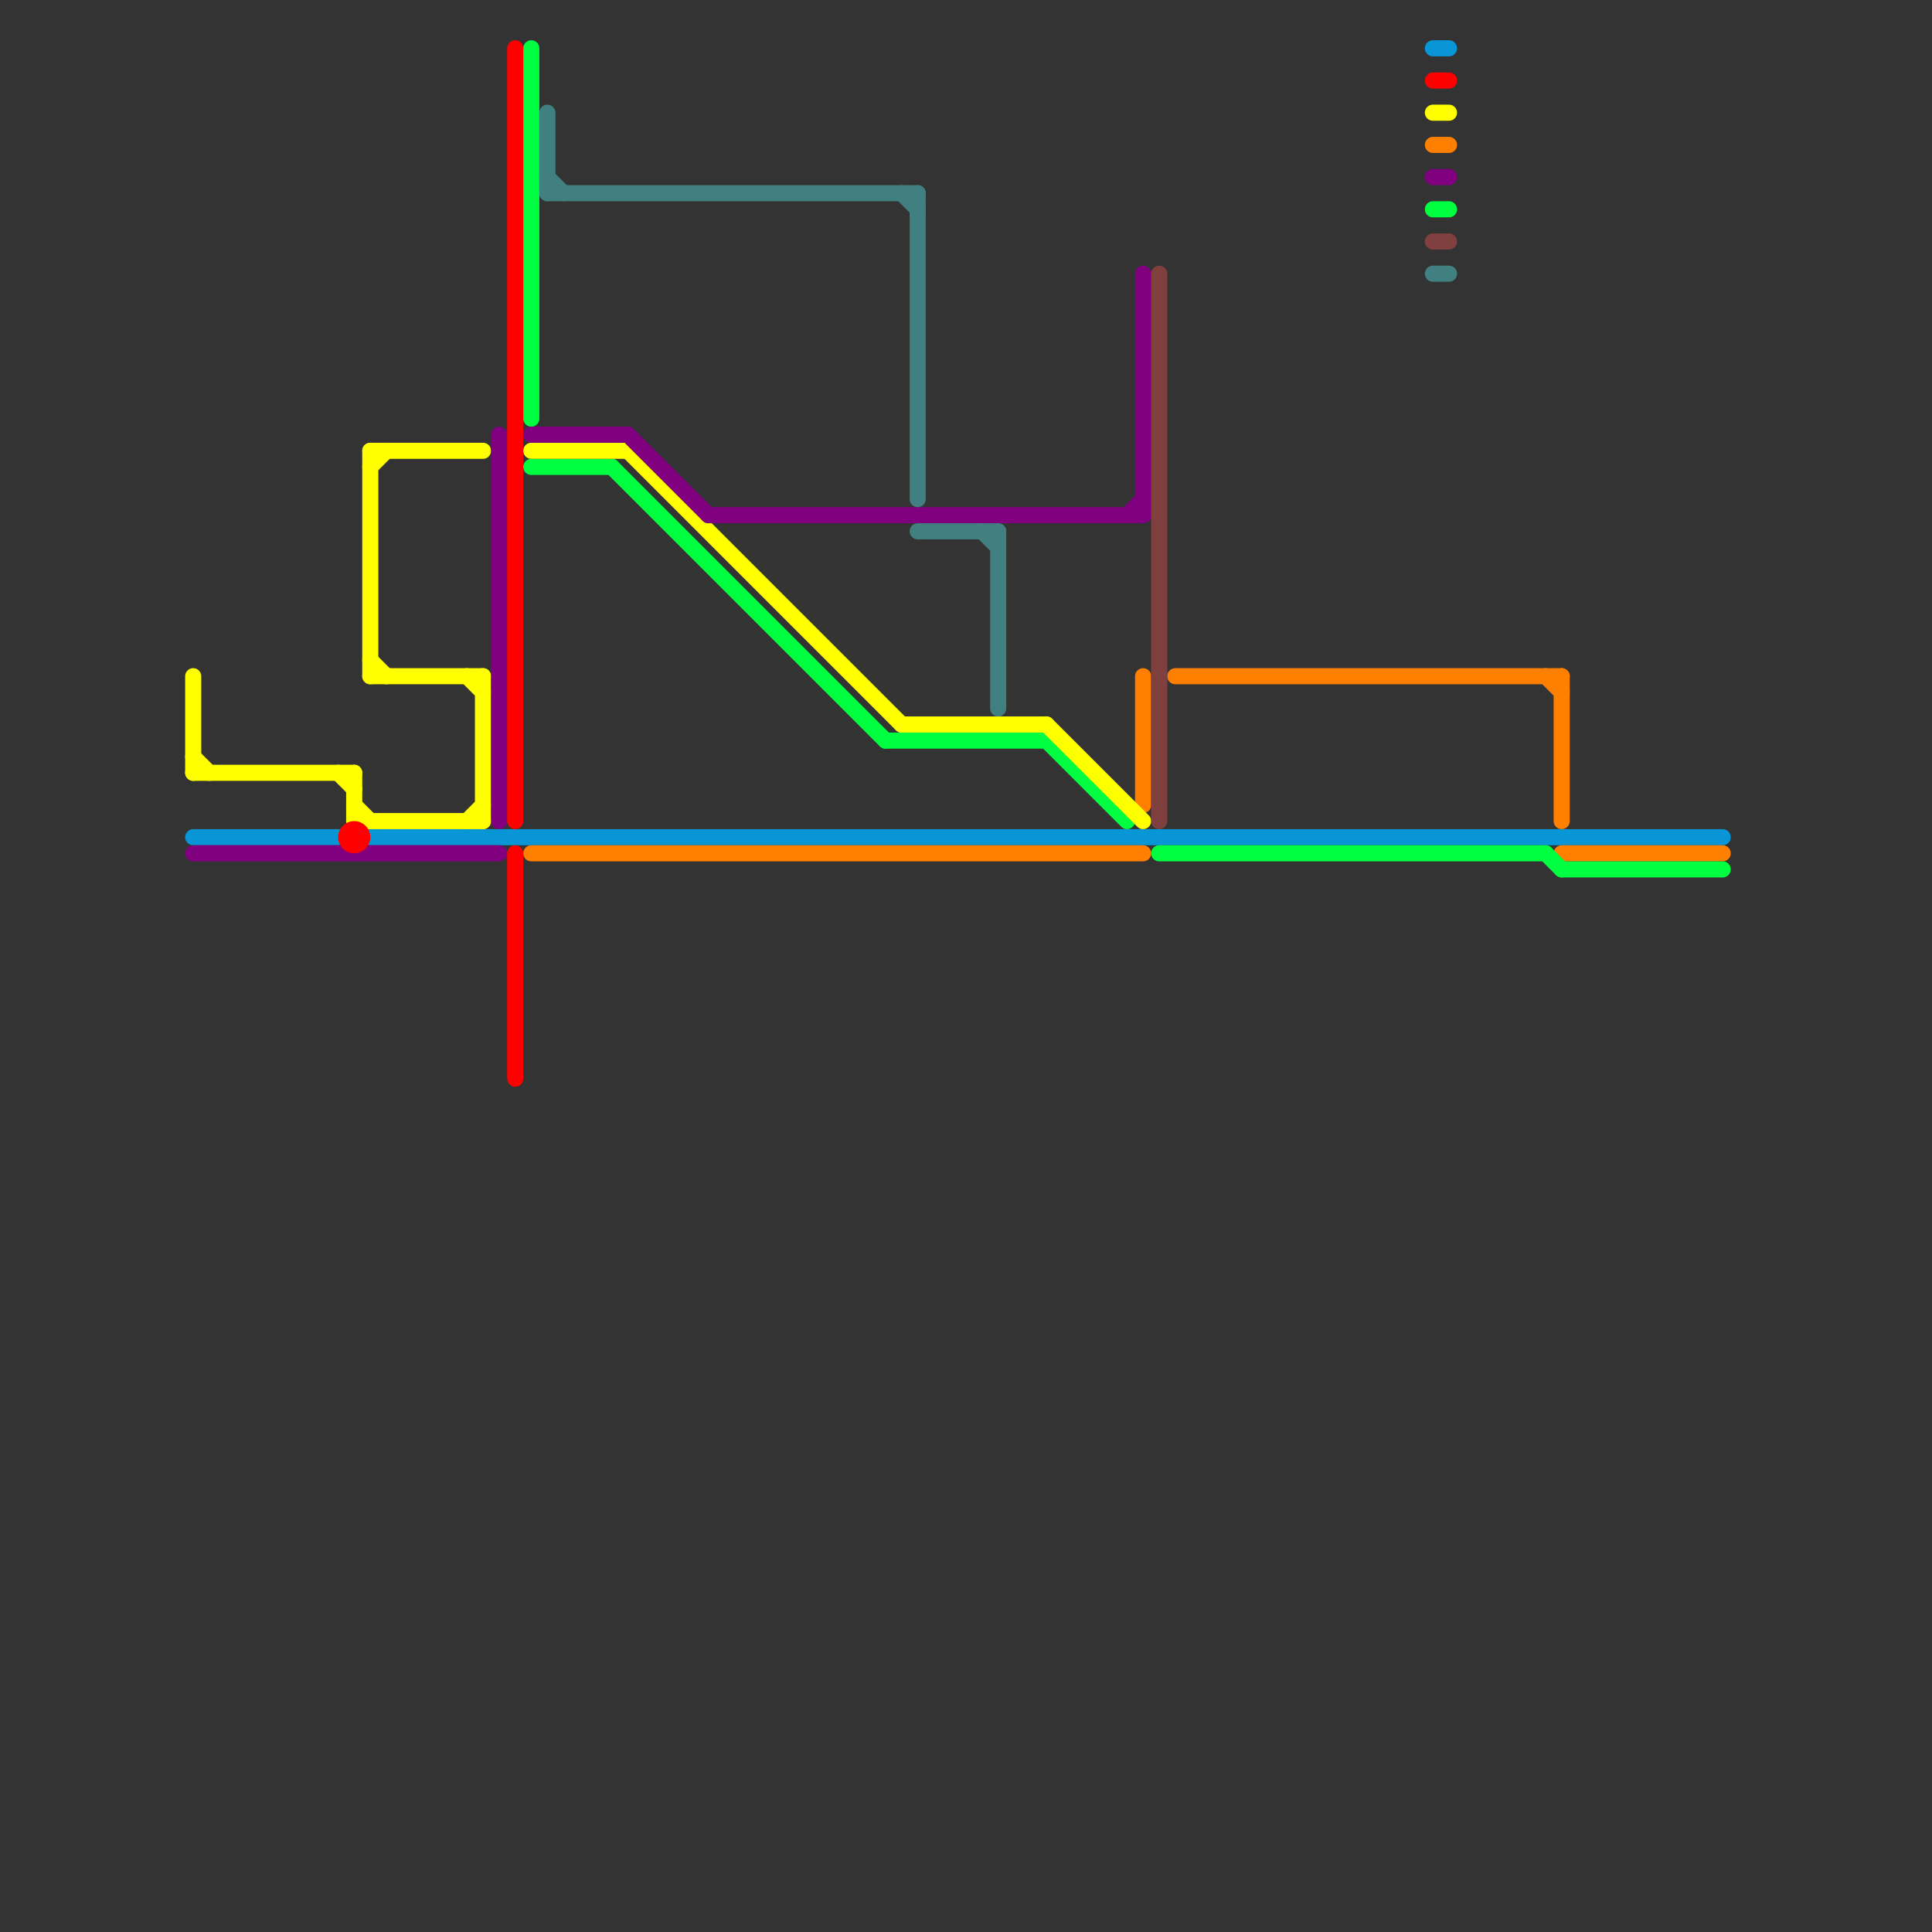
<svg version="1.1" xmlns="http://www.w3.org/2000/svg" viewBox="0 0 120 120">
<rect x="0" y="0" width="120" height="120" fill="#333333" stroke="none"/>
<style>text { font: 1px Helvetica; font-weight: 600; white-space: pre; dominant-baseline: central; } line { stroke-width: 1; fill: none; stroke-linecap: round; stroke-linejoin: round; } .c0 { stroke: #0896d7 } .c1 { stroke: #ff8000 } .c2 { stroke: #00ff40 } .c3 { stroke: #ffff00 } .c4 { stroke: #800080 } .c5 { stroke: #ff0000 } .c6 { stroke: #408080 } .c7 { stroke: #804040 }</style><defs><g id="wm-xf"><circle r="1.2" fill="#000"/><circle r="0.9" fill="#fff"/><circle r="0.6" fill="#000"/><circle r="0.3" fill="#fff"/></g><g id="wm"><circle r="0.6" fill="#000"/><circle r="0.3" fill="#fff"/></g></defs><line class="c0" x1="23" y1="52" x2="107" y2="52"/><line class="c0" x1="12" y1="52" x2="21" y2="52"/><line class="c0" x1="89" y1="3" x2="90" y2="3"/><line class="c1" x1="97" y1="53" x2="107" y2="53"/><line class="c1" x1="71" y1="42" x2="71" y2="50"/><line class="c1" x1="33" y1="53" x2="71" y2="53"/><line class="c1" x1="97" y1="42" x2="97" y2="51"/><line class="c1" x1="73" y1="42" x2="97" y2="42"/><line class="c1" x1="96" y1="42" x2="97" y2="43"/><line class="c1" x1="89" y1="9" x2="90" y2="9"/><line class="c2" x1="72" y1="53" x2="96" y2="53"/><line class="c2" x1="96" y1="53" x2="97" y2="54"/><line class="c2" x1="38" y1="29" x2="55" y2="46"/><line class="c2" x1="33" y1="3" x2="33" y2="26"/><line class="c2" x1="65" y1="46" x2="70" y2="51"/><line class="c2" x1="33" y1="29" x2="38" y2="29"/><line class="c2" x1="97" y1="54" x2="107" y2="54"/><line class="c2" x1="55" y1="46" x2="65" y2="46"/><line class="c2" x1="89" y1="13" x2="90" y2="13"/><line class="c3" x1="23" y1="42" x2="30" y2="42"/><line class="c3" x1="12" y1="47" x2="13" y2="48"/><line class="c3" x1="12" y1="42" x2="12" y2="48"/><line class="c3" x1="23" y1="28" x2="23" y2="42"/><line class="c3" x1="65" y1="45" x2="71" y2="51"/><line class="c3" x1="22" y1="48" x2="22" y2="51"/><line class="c3" x1="22" y1="50" x2="23" y2="51"/><line class="c3" x1="39" y1="28" x2="56" y2="45"/><line class="c3" x1="56" y1="45" x2="65" y2="45"/><line class="c3" x1="89" y1="7" x2="90" y2="7"/><line class="c3" x1="33" y1="28" x2="39" y2="28"/><line class="c3" x1="23" y1="41" x2="24" y2="42"/><line class="c3" x1="23" y1="29" x2="24" y2="28"/><line class="c3" x1="23" y1="28" x2="30" y2="28"/><line class="c3" x1="29" y1="51" x2="30" y2="50"/><line class="c3" x1="21" y1="48" x2="22" y2="49"/><line class="c3" x1="22" y1="51" x2="30" y2="51"/><line class="c3" x1="29" y1="42" x2="30" y2="43"/><line class="c3" x1="12" y1="48" x2="22" y2="48"/><line class="c3" x1="30" y1="42" x2="30" y2="51"/><line class="c4" x1="44" y1="32" x2="71" y2="32"/><line class="c4" x1="71" y1="17" x2="71" y2="32"/><line class="c4" x1="31" y1="27" x2="31" y2="51"/><line class="c4" x1="89" y1="11" x2="90" y2="11"/><line class="c4" x1="12" y1="53" x2="31" y2="53"/><line class="c4" x1="33" y1="27" x2="39" y2="27"/><line class="c4" x1="39" y1="27" x2="44" y2="32"/><line class="c4" x1="70" y1="32" x2="71" y2="31"/><line class="c5" x1="32" y1="53" x2="32" y2="67"/><line class="c5" x1="89" y1="5" x2="90" y2="5"/><line class="c5" x1="32" y1="3" x2="32" y2="51"/><circle cx="22" cy="52" r="1" fill="#ff0000" /><line class="c6" x1="56" y1="12" x2="57" y2="13"/><line class="c6" x1="61" y1="33" x2="62" y2="34"/><line class="c6" x1="57" y1="33" x2="62" y2="33"/><line class="c6" x1="34" y1="12" x2="57" y2="12"/><line class="c6" x1="34" y1="11" x2="35" y2="12"/><line class="c6" x1="62" y1="33" x2="62" y2="44"/><line class="c6" x1="89" y1="17" x2="90" y2="17"/><line class="c6" x1="34" y1="7" x2="34" y2="12"/><line class="c6" x1="57" y1="12" x2="57" y2="31"/><line class="c7" x1="89" y1="15" x2="90" y2="15"/><line class="c7" x1="72" y1="17" x2="72" y2="51"/>
</svg>
